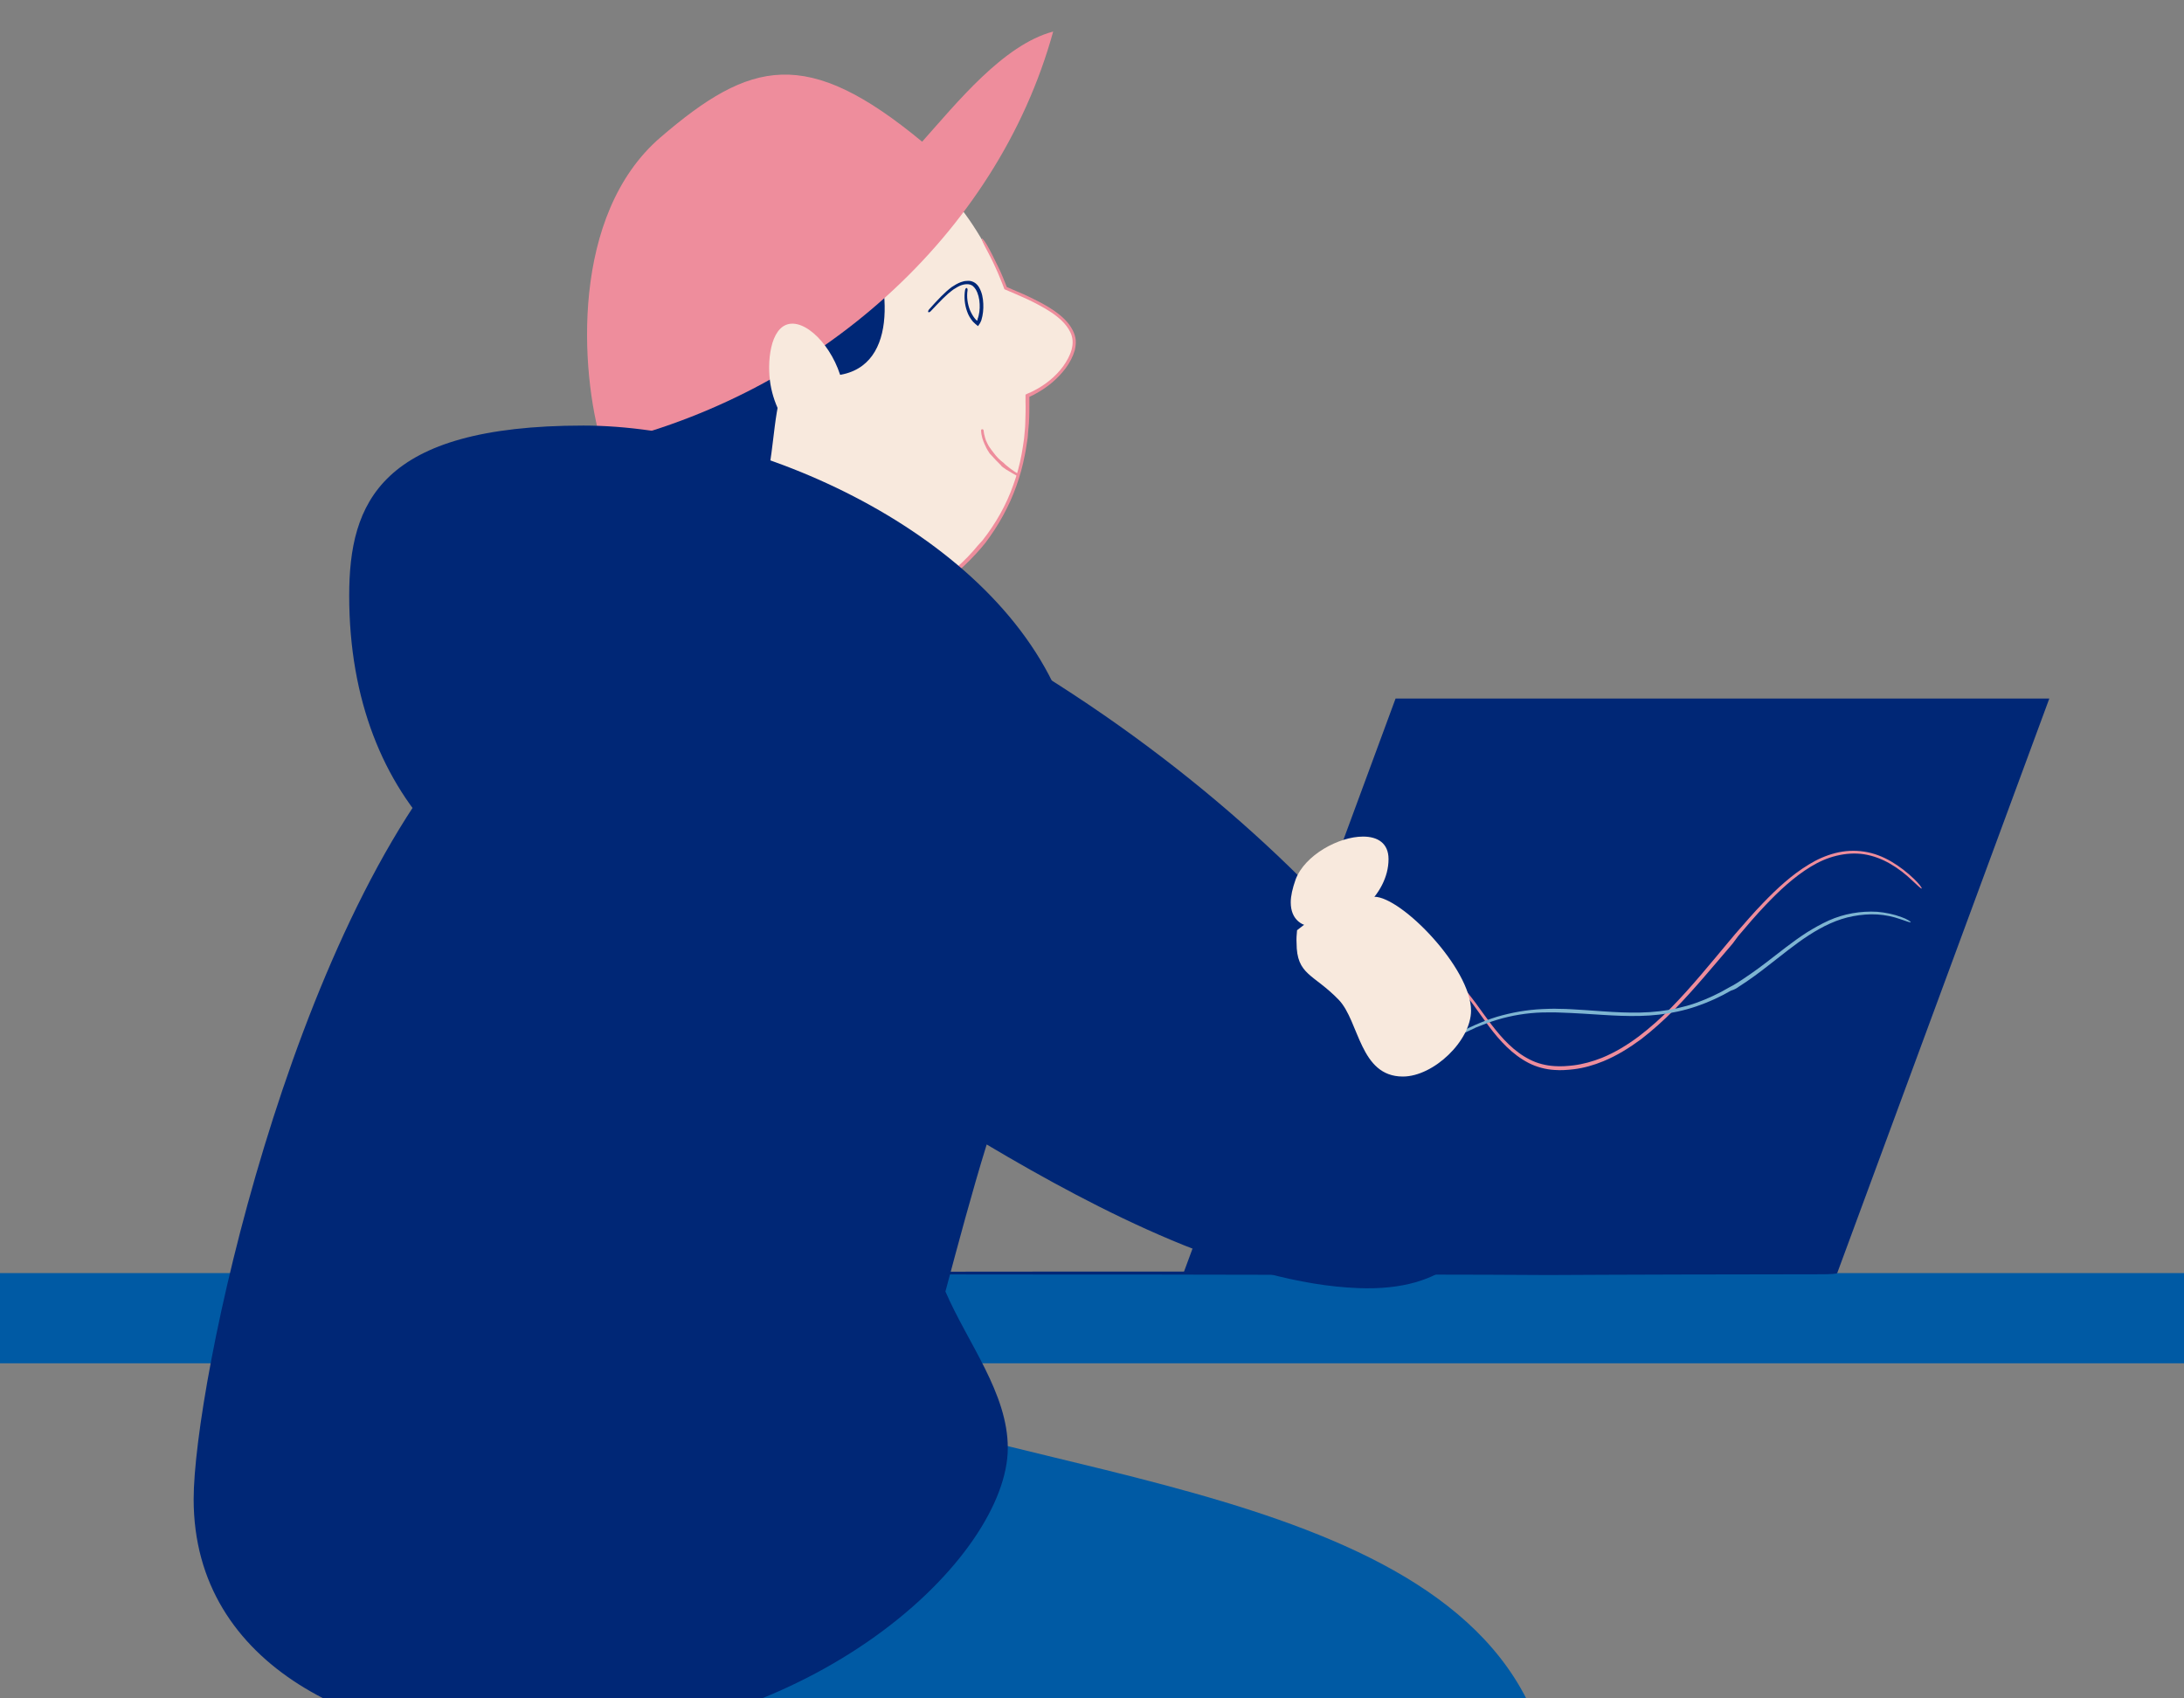 <?xml version="1.0" encoding="utf-8"?>
<!-- Generator: Adobe Illustrator 27.7.0, SVG Export Plug-In . SVG Version: 6.00 Build 0)  -->
<svg version="1.1" id="Layer_1" xmlns="http://www.w3.org/2000/svg" xmlns:xlink="http://www.w3.org/1999/xlink" x="0px" y="0px"
	 viewBox="0 0 900 700" style="enable-background:new 0 0 900 700;" xml:space="preserve">
<rect x="0" y="0" width="900" height="700" fill="#808080" stroke="none"/>
<style type="text/css">
	.st0{fill:none;stroke:#FFFFFF;stroke-miterlimit:10;}
	.st1{fill:#005AA4;}
	.st2{fill:#002776;}
	.st3{fill:none;}
	.st4{fill:#EE8D9C;}
	.st5{fill:#7EB5D2;}
	.st6{fill:#F8E9DD;}
</style>
<g id="noder_00000150814898105549232950000001810009580603809174_">
	<path class="st0" d="M244.2,189.9"/>
</g>
<path id="bordplate_x2C__kontor_00000123408796163812351770000017155010935496183485_" class="st1" d="M1115,561.9H-106.4v-32.7
	c0-2.5,2-4.5,4.5-4.5H1115V561.9z"/>
<g id="laptop_kontor_00000038398633742919219660000013349644585395155117_">
	<polygon class="st2" points="487.7,524.7 757.1,524.7 844.5,287.9 575.1,287.9 	"/>
	<g>
		<g>
			<g>
				<line class="st3" x1="370.4" y1="523.8" x2="370.4" y2="525.6"/>
				<line class="st3" x1="757.1" y1="525.6" x2="757.1" y2="523.8"/>
				<path class="st2" d="M640.5,525.5c7.1,0,14.2-0.1,21.3-0.1l30.8-0.1c19.4,0,38.9-0.1,58.3-0.1c3.4,0,6.2-0.2,6.2-0.5
					s-2.7-0.5-6.2-0.5c-19.5,0-39.1-0.1-58.6-0.1l-30.4-0.1c-7.1,0-14.2,0-21.4-0.1l-5,0c-29.9,0.2-60.4,0.1-89.9,0.1l-15.3,0
					l-9.9,0c-18.2,0.1-36.4,0.1-54.6,0.1c-13.1,0-26.2,0-39.3,0c-16.3,0-33.2,0-49.9,0.1c-3.4,0-6.1,0.2-6.1,0.5s2.7,0.5,6.1,0.5
					c16.7,0.1,33.6,0.1,50,0.1c13.1,0,26.1,0,39.3,0c18.2,0,36.5,0.1,54.7,0.1l9.6,0l15.5,0c29.5-0.1,60-0.1,90,0.1L640.5,525.5z"/>
			</g>
		</g>
	</g>
	<g>
		<g>
			<g>
				<line class="st3" x1="548" y1="428.1" x2="549.5" y2="429.2"/>
				<line class="st3" x1="791.2" y1="366.8" x2="792.6" y2="365.6"/>
				<path class="st4" d="M716.3,385.8c3.7-4.4,7.4-8.7,11.3-12.8c5.6-5.9,11.7-11.6,18.6-15.8c3.3-2,6.8-3.6,10.6-4.5
					c3.7-0.9,7.6-1.2,11.4-0.6c3.8,0.6,7.4,2,10.7,3.9c3.3,1.9,6.4,4.3,9.2,7c2,1.9,3.6,3.4,3.8,3.2c0.2-0.2-1.1-2-3.1-3.9
					c-2.8-2.7-6-5.2-9.4-7.2c-3.4-2-7.2-3.5-11.2-4.1c-4-0.6-8-0.4-11.9,0.6c-3.9,1-7.5,2.6-10.9,4.7c-7.1,4.3-13.1,9.9-18.8,15.8
					c-4,4.1-7.7,8.5-11.5,12.8l-2.6,3.1c-7.7,9.2-15.3,18.6-23.7,27.2c-4.2,4.3-8.7,8.3-13.4,11.9c-4.8,3.6-9.9,6.7-15.3,8.9
					c-3.8,1.5-7.7,2.6-11.7,3.1c-2.6,0.3-5.2,0.5-7.8,0.3c-3.5-0.2-7.1-1.1-10.2-2.7c-3.2-1.6-6.1-3.8-8.7-6.3
					c-5.2-5-9.3-11.1-13.6-17c-1.6-2.1-3.2-4.2-4.9-6.3c-1.7-2-3.6-3.9-5.8-5.5c-2.2-1.6-4.7-2.8-7.4-3.3c-0.7-0.2-1.4-0.2-2-0.2
					c-0.7-0.1-1.4,0-2,0c-1.4,0.1-2.7,0.4-4,0.8c-3.2,1-6.2,2.6-9,4.5c-2.8,1.9-5.4,4-7.9,6.3c-5,4.5-9.5,9.6-13.7,14.8
					c-1.7,2.1-2.8,4-2.6,4.2c0.2,0.2,1.7-1.4,3.4-3.5c4.2-5.2,8.7-10.2,13.7-14.7c2.5-2.2,5.1-4.3,7.8-6.2c2.7-1.8,5.6-3.4,8.7-4.3
					c1.2-0.4,2.5-0.6,3.7-0.7c0.6,0,1.3-0.1,1.9,0c0.6,0,1.3,0.1,1.9,0.2c2.5,0.4,4.8,1.6,6.9,3.1c4.1,3.1,7.3,7.4,10.4,11.6
					c4.3,5.9,8.3,12.1,13.7,17.3c2.7,2.6,5.7,4.9,9,6.6c3.3,1.7,7.1,2.7,10.8,2.9c2.6,0.2,5.2,0,7.8-0.3c4.2-0.5,8.3-1.7,12.2-3.3
					c5.6-2.3,10.7-5.5,15.6-9.1c4.8-3.7,9.3-7.8,13.6-12.1c8.5-8.7,16.2-18.1,24.1-27.3L716.3,385.8z"/>
			</g>
		</g>
	</g>
	<g>
		<g>
			<g>
				<line class="st3" x1="540.8" y1="445" x2="539.6" y2="446.5"/>
				<line class="st3" x1="787" y1="381.1" x2="787.8" y2="379.3"/>
				<path class="st5" d="M716.5,406.7c4.2-2.7,8.2-5.6,12-8.6c5.6-4.3,11.1-8.9,17-12.7c5.6-3.6,11.6-6.6,18.2-7.8
					c3.2-0.6,6.6-0.9,9.9-0.7c3.3,0.2,6.6,0.9,9.7,2c2.2,0.8,4,1.4,4.1,1.2c0.1-0.2-1.5-1.3-3.8-2.1c-3.2-1.2-6.6-1.9-10-2.2
					c-3.4-0.2-6.9,0-10.2,0.6c-3.4,0.6-6.7,1.6-9.8,3c-3.1,1.4-6.1,3.1-9,4.9c-5.9,3.8-11.4,8.3-16.9,12.5c-3.9,3-7.9,5.8-12,8.4
					c-1,0.6-2,1.2-3,1.7c-4.4,2.6-9.1,4.8-13.9,6.5c-4.9,1.7-9.9,2.8-15,3.4c-10.3,1.2-20.6,0.2-30.8-0.5c-3.5-0.2-7.1-0.5-10.6-0.5
					c-2.3-0.1-4.6,0-6.9,0.1c-6.3,0.3-12.6,1.4-18.7,3.2c-6.1,1.9-11.9,4.5-17.4,7.6c-8,4.4-15.3,9.8-23.1,14.4
					c-4.9,2.8-10,5.3-15.6,6.6c-2.8,0.6-5.6,1-8.5,1.1c-2.8,0.1-5.7-0.4-8.3-1.5c-2.1-0.9-3.7-1.8-3.8-1.6c-0.2,0.2,1.2,1.6,3.4,2.5
					c2.7,1.2,5.7,1.7,8.7,1.6c2.9,0,5.9-0.4,8.7-1.1c5.7-1.3,11-3.9,15.9-6.7c7.8-4.6,15.1-9.9,23-14.3c2.7-1.5,5.5-2.9,8.4-4.2
					c2.9-1.2,5.8-2.3,8.8-3.2c6-1.8,12.2-2.8,18.4-3c2.2,0,4.4-0.1,6.6,0c3.5,0.1,7.1,0.3,10.6,0.5c10.1,0.6,20.6,1.6,31,0.4
					c5.2-0.6,10.4-1.7,15.4-3.4c5-1.7,9.8-3.9,14.3-6.5C714.6,407.9,715.6,407.4,716.5,406.7z"/>
			</g>
		</g>
	</g>
</g>
<g id="fyr_med_caps_00000098194351771341922210000016419052397652049584_">
	<g>
		<g>
			<path class="st2" d="M444.5,758.5c-2.2,12.3-59.8,187.3-119,187.7c-41.1,0.3-55.7-29.9-56-71.9c-0.3-50.2,20-97.3,37.9-133.6"/>
			<g>
				<path class="st2" d="M296.2,893.5c-32.1,42.6-58.8,50.7-72.7,83.3c15.1,22.9,55.3,65,127.6,87.4c7.5-7.6,13.5-16,14.3-23.7
					c1.7-17.7-7.5-30.4-25.1-40.7c0.6-25.8,1.4-58.7,3-81.9c-7.5-13.6-21.5-23.5-36.2-24.9C303.4,892.6,299.8,892.7,296.2,893.5z"/>
				<path class="st1" d="M223.5,976.8c34-24.9,78.1-8.8,84.2,27.7c7.2,42.6,43.4,59.7,43.4,59.7
					C319.9,1065.5,237,1015.7,223.5,976.8z"/>
			</g>
		</g>
		<g>
			<path class="st1" d="M459.3,961c28.2,16.1,63.9,8.8,83.6-17c48.7-64,91.9-124.1,97-178.4c13.1-138.9-162.7-148.4-278.6-184
				c0,0-45.8,124.1-235.6,92.5c25.5,75.1,120.8,99.8,216.6,108.8c47.3,4.4,94.7,5.1,134,6.1l-45.7,103.5
				C423.6,919.3,435.4,947.3,459.3,961L459.3,961z"/>
			<path class="st2" d="M451.6,891.8c-29.1,53.2-53.1,64.8-78.7,99.5l192.9,125.1c3.7-7.9,5.7-15.1,6.3-21.8
				c2.6-27.6-18.3-51-47.1-67c-3.9-32.9-9.3-65.2-11.9-98.4C505.3,911.4,480.3,889.3,451.6,891.8z"/>
		</g>
		<g>
			<path class="st6" d="M395.4,108.8c9,9,47,15.7,47,32.5c0,8-11.1,21.7-28.2,24.3"/>
			<path class="st6" d="M275.3,225.1c-21-26.5-21-90.4-19.9-106.6c3.2-49.5,33.8-72.4,73.8-69.9c62.6,4,97.4,71.5,93.8,127.2
				c-3.2,49.9-44.6,79.7-79.3,77.5c-11.1-0.7-23.8-5.1-31.3-13.8"/>
			<g>
				<g>
					<g>
						<line class="st3" x1="405" y1="97.6" x2="403.4" y2="98.6"/>
						<line class="st3" x1="343.8" y1="252.3" x2="343.6" y2="254.2"/>
						<path class="st4" d="M402.9,224.9c-2.6,3.2-5.5,6.2-8.6,8.9c-4.5,3.9-9.4,7.4-14.6,10.3c-5,2.7-10.2,4.8-15.7,6.4
							c-5.4,1.5-11.1,2.3-16.7,2.4c-2,0-3.6,0.1-3.6,0.4c0,0.3,1.6,0.6,3.6,0.6c11.6,0,23-3.3,33.2-8.7c5.3-2.9,10.2-6.3,14.8-10.2
							c3.2-2.8,6.1-5.8,8.9-9l1.9-2.3c5.3-7,9.7-14.9,12.7-23.3c1.5-4.2,2.7-8.5,3.5-12.8c0.5-2.2,0.7-4.3,1.1-6.5
							c0.2-1.1,0.2-2.2,0.3-3.3c0.1-1.1,0.2-2.2,0.3-3.3c0.2-3,0.2-6,0.2-9l0-1.5l0-0.4c0-0.1,0.1-0.1,0.1-0.1l1.3-0.6
							c0.5-0.2,0.9-0.5,1.3-0.7c4.8-2.6,9-6.1,12.3-10.5c1.6-2.2,2.9-4.6,3.7-7.3c0.3-1.3,0.5-2.8,0.4-4.2c-0.1-1.4-0.6-2.8-1.2-4
							c-1.8-3.6-4.9-6.2-8.1-8.4c-3.2-2.2-6.7-3.9-10.2-5.6c-1.5-0.7-3-1.4-4.5-2c-1.5-0.6-2.9-1.3-4.4-1.9c-0.3-0.7-0.5-1.3-0.8-2
							c-0.3-0.7-0.6-1.5-0.9-2.2c-0.6-1.5-1.3-3-2-4.4c-1.4-2.9-2.8-5.8-4.4-8.6c-1-1.7-2-3-2.2-2.8c-0.2,0.1,0.4,1.6,1.3,3.3
							c1.5,2.8,3,5.7,4.3,8.6c0.7,1.5,1.3,2.9,1.9,4.4c0.3,0.7,0.6,1.5,0.9,2.2c0.3,0.8,0.6,1.6,0.9,2.4c1.7,0.7,3.3,1.4,4.9,2.1
							c1.5,0.7,3,1.3,4.5,2c3.4,1.6,6.8,3.4,10,5.5c3.1,2.1,6.1,4.7,7.7,8c0.6,1.1,0.9,2.4,1,3.6c0.1,1.3-0.1,2.5-0.4,3.7
							c-0.7,2.5-2,4.8-3.5,6.9c-3.1,4.2-7.3,7.6-12,10c-0.4,0.2-0.8,0.4-1.2,0.6l-1.4,0.6l-0.6,0.3c-0.1,0.1-0.2,0.1-0.3,0.1l0,0.3
							l0,1.1l0,1.4c0.1,3,0,6-0.1,9c0,1.1-0.1,2.1-0.2,3.2c-0.1,1.1-0.2,2.1-0.3,3.2c-0.3,2.1-0.6,4.3-1,6.4
							c-0.8,4.3-1.9,8.5-3.4,12.6c-2.9,8.3-7.3,16-12.7,22.9L402.9,224.9z"/>
					</g>
				</g>
			</g>
			<g>
				<g>
					<g>
						<line class="st3" x1="405.7" y1="177" x2="403.8" y2="177.1"/>
						<line class="st3" x1="419" y1="196.7" x2="419.9" y2="195"/>
						<path class="st4" d="M412.8,192.2c0.4,0.3,0.7,0.6,1.1,0.8c0.5,0.4,1.1,0.8,1.7,1.1c1.1,0.7,2.2,1.3,3.3,1.9
							c0.2,0.1,0.5,0,0.6-0.2c0.1-0.2,0.1-0.5-0.1-0.6c-1.1-0.7-2.1-1.3-3.1-2.1c-0.5-0.4-1-0.8-1.5-1.2c-0.4-0.3-0.7-0.6-1-0.9
							l-0.2-0.2c-1.5-1.1-2.9-2.5-4-4c-0.2-0.3-0.4-0.5-0.6-0.8l-0.4-0.5c-0.7-0.9-1.3-1.8-1.8-2.9c-0.4-0.7-0.7-1.5-0.9-2.3
							c-0.3-1-0.5-2-0.6-3c0-0.2-0.3-0.4-0.5-0.4c-0.3,0-0.5,0.2-0.5,0.4c0,1.1,0.2,2.2,0.5,3.3c0.2,0.8,0.6,1.6,0.9,2.4
							c0.5,1.1,1,2.2,1.7,3.2l0.3,0.5c0.2,0.3,0.4,0.5,0.7,0.8c1.3,1.5,2.7,2.9,4.1,4.3L412.8,192.2z"/>
					</g>
				</g>
			</g>
			<g>
				<g>
					<g>
						<line class="st3" x1="382" y1="127.8" x2="383.4" y2="129.1"/>
						<line class="st3" x1="399.4" y1="118.8" x2="397.5" y2="118.4"/>
						<path class="st2" d="M402.8,131.9c0,0.1-0.1,0.3-0.2,0.2c-0.1,0-0.1,0-0.2-0.1c-0.2-0.2-0.3-0.4-0.5-0.5
							c-0.9-1.1-1.6-2.3-2.2-3.7c-1-2.6-1.4-5.4-1-8.1c0.1-0.5-0.1-0.9-0.3-1c-0.3-0.1-0.6,0.3-0.7,0.8c-0.5,2.9-0.2,6,0.8,8.8
							c0.5,1.5,1.3,2.9,2.3,4.1c0.2,0.2,0.3,0.4,0.6,0.6c0.3,0.3,0.6,0.6,1,0.9l0.5,0.4l0.1,0.1c0,0.1,0.1-0.1,0.1-0.1l0.2-0.3
							c0.3-0.4,0.5-0.7,0.7-1.1c0.2-0.5,0.3-0.6,0.4-0.9c0.7-2.3,0.9-4.6,0.8-6.8c-0.1-2.3-0.5-4.6-1.7-6.7c-0.4-0.7-1-1.4-1.7-1.9
							c-0.2-0.1-0.5-0.3-0.7-0.4c-0.3-0.1-0.5-0.2-0.8-0.3c-0.8-0.2-1.6-0.2-2.3-0.1c-0.4,0-0.7,0.1-1.1,0.2c-0.3,0.1-0.7,0.2-1,0.3
							c-1.3,0.5-2.5,1.2-3.7,2c-1.6,1.2-3,2.5-4.4,3.9c-1.7,1.7-3.4,3.6-5,5.4c-0.3,0.4-0.4,0.8-0.3,1c0.2,0.2,0.6,0.1,1-0.3
							c1.7-1.8,3.4-3.6,5.1-5.3c1.3-1.3,2.8-2.6,4.3-3.7c1.1-0.7,2.2-1.4,3.4-1.8c1.2-0.4,2.5-0.5,3.5-0.2c0.2,0.1,0.4,0.2,0.5,0.2
							c0.2,0.1,0.3,0.2,0.5,0.3c0.5,0.4,0.9,0.9,1.3,1.5c1,1.7,1.5,3.8,1.6,6c0.1,2.1-0.1,4.3-0.9,6.3
							C402.9,131.6,402.8,131.9,402.8,131.9z"/>
					</g>
				</g>
			</g>
			<path class="st2" d="M333.9,104.8c-15.1,6.8-84.5,27.8-84.5,70.9c0,38.2,10.8,42.9,33.6,42.9c45,0,29.3-36.5,41.7-65.3
				c2,0.2,4,0,5.9,0.4c36.6,8,37.7-24.9,30.4-48.9H333.9z"/>
			<path class="st4" d="M248,183.2c88.2-20.4,162.8-86,186-170.2c-20.6,5.5-39.7,29.4-54,45.4c-47.6-39.4-70.7-33.7-107.8-1.8
				S239,153,248,183.2z"/>
			<path class="st6" d="M347.1,172.1c1.1-4.1,1.1-8.3,0.4-12.4c-2.5-14.5-14-27.6-22.2-26.2c-8,1.4-9.3,16-7.8,24.9
				c3.1,18.4,18.5,31.4,28.9,29.7c3.2-0.5,5.2-2.7,4.5-7.1C350.4,178.6,349.3,175.7,347.1,172.1z"/>
		</g>
		<g>
			<path class="st2" d="M193.9,301.8C119.1,383.2,79.8,571.3,79.8,617.9c0,69.5,69.9,100.6,137.6,100.6
				c118.6,0,197.9-77.2,197.9-121.7c0-22.6-16.5-43.2-25.7-64.5c5.4-20.2,10.8-40.5,17-60.6c46.6,27.7,104.7,57.4,153.2,59.2
				c36,1.4,52.9-16.4,53.9-43.4c2.1-52.9-107.8-185.8-269.5-253.7L193.9,301.8z"/>
			<path class="st2" d="M438.2,291.4c-27.2-71.9-127.9-116-197.8-116c-83.8,0-96.5,31.9-96.5,70.1c0,86.6,57.1,135.4,123.5,135.4
				c22.5,0,46.4-5.6,70.3-17.6C376,344.1,403.5,314.5,438.2,291.4z"/>
			<path class="st6" d="M534.5,383.4c12.4-10,25-13.8,31.8-13.8c11.2,0,39.9,29.5,39.9,46.9c0,12.4-15.4,27.2-28.1,27.2
				c-17.8,0-17.9-22.7-26.4-31.6c-10.4-10.8-17.4-10.1-17.4-23.5C534.2,387.1,534.3,385.4,534.5,383.4z"/>
			<path class="st6" d="M533.9,362.5c3.8-10.1,17.8-17.7,27.8-17.7c6,0,10.5,2.7,10.5,9.3c0,14.9-15.9,28.1-29.4,28.1
				c-6.2,0-10.9-3.1-10.9-10.3C531.9,369.3,532.6,366.2,533.9,362.5z"/>
		</g>
	</g>
	<g>
		<g>
			<g>
				<g>
					<g>
						<path class="st2" d="M364.4,1295.7c-7.5-2.5-15-5-22.5-7.6l-11.7-3.9l-8.2-2.8c-3-1-5.9-2-8.9-3c-1-0.3-2-0.7-3.2-1.1
							c0-4.1,0-8.6-0.1-13.6c-0.2-12.1-0.1-24.4-0.1-36.3c0.1-11.7,0.1-23.8,0-35.6c0-13,0-26.2,0.1-39c0-10.8,0-22,0.1-33.1
							l-0.1-26.1c0-15.1-0.1-30.6,0-45.9l0-3.5c0.1-10.7,0.2-21.8,0.1-32.7l-0.1-21.9c0-4.7,0-9.5-0.1-14.2c-0.1-10.8,0-21.9,0-32.6
							c0.1-12.9,0.1-26.3,0-39.5c-0.1-11.5,0-23.3,0-34.7c0.1-12.3,0.1-24.9,0-37.4c0-4.6-0.1-9.3-0.1-13.9c0-7.4-0.1-14.7-0.1-22.1
							l0-15.9c0-6.6,0-13.4-0.1-20.2c0-1.4-0.2-2.5-0.5-2.5s-0.5,1.1-0.5,2.5c0,6.8,0,13.6-0.1,20.2c0,5.3,0,10.6,0,15.9l-0.1,22.1
							c0,4.6-0.1,9.2-0.1,13.8c-0.1,12.5,0,25.2,0,37.4c0.1,11.4,0.1,23.1,0,34.6c-0.1,13.2-0.1,26.6,0,39.5c0,10.7,0.1,21.8,0,32.6
							l-0.1,14.3c0,7.2-0.1,14.5-0.1,21.7c0,1.7,0,3.4,0,5.1c0,9.3,0.1,18.7,0.1,27.8l0,3.3c0.1,15.3,0,30.9,0,45.9
							c0,8.7,0,17.4-0.1,26.1c0,11,0,22.3,0.1,33.1c0,12.8,0.1,26,0.1,38.8c-0.1,11.9-0.1,24,0,35.7c0.1,11.9,0.1,24.3-0.1,36.4
							c0,5.4,0,10.3-0.1,14.8c1.7,0.5,3.1,1,4.4,1.5l8.9,2.9c2.7,0.9,5.5,1.8,8.2,2.6l11.8,3.8c7.5,2.4,14.9,4.9,22.4,7.3
							c1.3,0.4,2.5,0.6,2.5,0.3C366.7,1296.7,365.8,1296.1,364.4,1295.7z"/>
					</g>
				</g>
			</g>
			<g>
				<path class="st2" d="M449,1305.7c-48,0-94.8-26.5-124.3-46.9c-9.3-6.5-21.5-6.5-30.9,0c-29.5,20.5-76.3,46.9-124.3,46.9H449z"/>
				<g>
					<g>
						<line class="st3" x1="449" y1="1306.7" x2="449" y2="1304.8"/>
						<line class="st3" x1="449" y1="1306.7" x2="449" y2="1304.8"/>
						<path class="st2" d="M203.9,1306.5c26.3-0.1,53.5-0.1,80.3,0.1c14.6,0,27.7,0,40.1,0.1c6.9,0,13.8-0.1,20.7-0.1
							c6.3,0,12.7-0.1,19-0.1l27.5-0.1c17.3,0,34.7-0.1,52-0.1c3.1,0,5.5-0.2,5.5-0.5s-2.4-0.5-5.5-0.5c-17.4,0-34.8-0.1-52.3-0.1
							l-27.1-0.1c-6.4,0-12.7-0.1-19-0.1c-6.9,0-13.8-0.1-20.8-0.1c-12.4,0-25.5,0-40.2,0.1c-26.6,0.2-53.8,0.1-80.1,0.1l-13.7,0
							c-6.9,0-13.8,0-20.7,0v1.5c9.4-0.1,18.8-1.1,28-2.8c9.2-1.7,18.1-4.3,26.8-7.3c12.8-4.5,25.4-10.2,37.6-16.8
							c6.1-3.3,12.1-6.8,17.9-10.5c3-1.8,5.8-3.8,8.7-5.6l4.3-2.9c0.7-0.5,1.4-1,2.1-1.4l1.1-0.7c0.4-0.2,0.7-0.4,1.1-0.6
							c4.4-2.3,9.4-3.4,14.4-3c2.5,0.2,4.9,0.7,7.3,1.6c1.2,0.5,2.3,1,3.4,1.6c1.1,0.6,2.1,1.3,3.2,2c6.7,4.6,13.5,9,20.5,13.1
							c3.5,2.1,7.1,4,10.6,6c3.6,1.9,7.2,3.8,10.9,5.6c10.5,5.1,21.4,9.6,32.5,13.2c1.7,0.5,3.5,1.1,5.2,1.6c1.8,0.5,3.6,1,5.4,1.4
							l2.7,0.7c0.9,0.2,1.8,0.4,2.7,0.6c1.8,0.4,3.6,0.8,5.5,1.2c1.8,0.4,3.7,0.6,5.5,0.9l2.8,0.4l1.4,0.2l1.4,0.1
							c3.7,0.3,7.4,0.8,11.2,0.8c3,0.1,5.4-0.1,5.4-0.3c0-0.3-2.4-0.6-5.4-0.7c-3.7,0-7.4-0.6-11.1-0.9l-1.4-0.1l-1.4-0.2l-2.8-0.4
							c-1.8-0.3-3.7-0.5-5.5-0.9c-1.8-0.4-3.6-0.8-5.4-1.2c-0.9-0.2-1.8-0.4-2.7-0.6l-2.7-0.7c-1.8-0.5-3.6-1-5.3-1.4
							c-1.8-0.5-3.5-1.1-5.2-1.6c-11.1-3.5-21.8-8-32.3-13.2c-3.7-1.7-7.2-3.7-10.8-5.6c-3.5-2-7.1-4-10.5-6.1
							c-7-4.2-13.8-8.6-20.4-13.2c-2.1-1.5-4.4-2.8-6.8-3.8c-2.4-0.9-5-1.6-7.6-1.8c-5.2-0.4-10.6,0.6-15.2,3.1l-1.2,0.6l-1.1,0.7
							c-0.8,0.5-1.5,1-2.2,1.4l-4.3,2.9c-2.9,1.9-5.8,3.8-8.7,5.6c-5.8,3.7-11.8,7.1-17.8,10.5c-12.1,6.5-24.6,12.3-37.3,16.8
							c-8.6,3-17.5,5.6-26.6,7.3c-9.1,1.7-18.4,2.7-27.6,2.8v1.5c6.9,0,13.8,0,20.6,0L203.9,1306.5z"/>
					</g>
				</g>
			</g>
		</g>
		<path class="st2" d="M424.1,808.8H192.4c-14.7,0-26.6-11.9-26.6-26.6v0c0-15.2,12.7-27.3,27.8-26.6l231.5,10.3
			c11.5,0.5,20.5,10,20.5,21.4v0C445.6,799.2,436,808.8,424.1,808.8z"/>
		<g>
			<g>
				<g>
					<line class="st3" x1="201.1" y1="1017.6" x2="200.9" y2="1019.5"/>
					<line class="st3" x1="472.5" y1="1041.9" x2="472.7" y2="1040"/>
					<path class="st2" d="M390.6,1034.9c5,0.4,10,0.8,15,1.2l21.6,1.7c13.7,1.1,27.3,2.2,41,3.2c2.4,0.2,4.4,0.1,4.4-0.2
						c0-0.3-1.9-0.7-4.3-0.9c-13.7-1.2-27.4-2.3-41.2-3.5l-21.4-1.8c-5-0.4-10-0.9-15-1.3l-3.5-0.3c-21-1.6-42.4-3.4-63.1-5.2
						l-10.8-0.9l-7-0.5c-12.8-1-25.6-2-38.4-3c-9.2-0.7-18.4-1.5-27.6-2.2c-11.5-0.9-23.3-1.9-35.1-2.8c-2.4-0.2-4.3-0.1-4.3,0.2
						c0,0.3,1.8,0.6,4.2,0.8c11.7,1,23.6,2,35.1,3c9.2,0.8,18.4,1.5,27.6,2.3c12.8,1.1,25.6,2.2,38.4,3.3l6.7,0.6l10.9,0.9
						c20.7,1.7,42.2,3.4,63.2,5.3L390.6,1034.9z"/>
				</g>
			</g>
		</g>
	</g>
</g>
<g>
	<path class="st2" d="M811.4,73.2c0-0.1-0.1-0.1-0.1-0.2L811.4,73.2z"/>
</g>
</svg>

